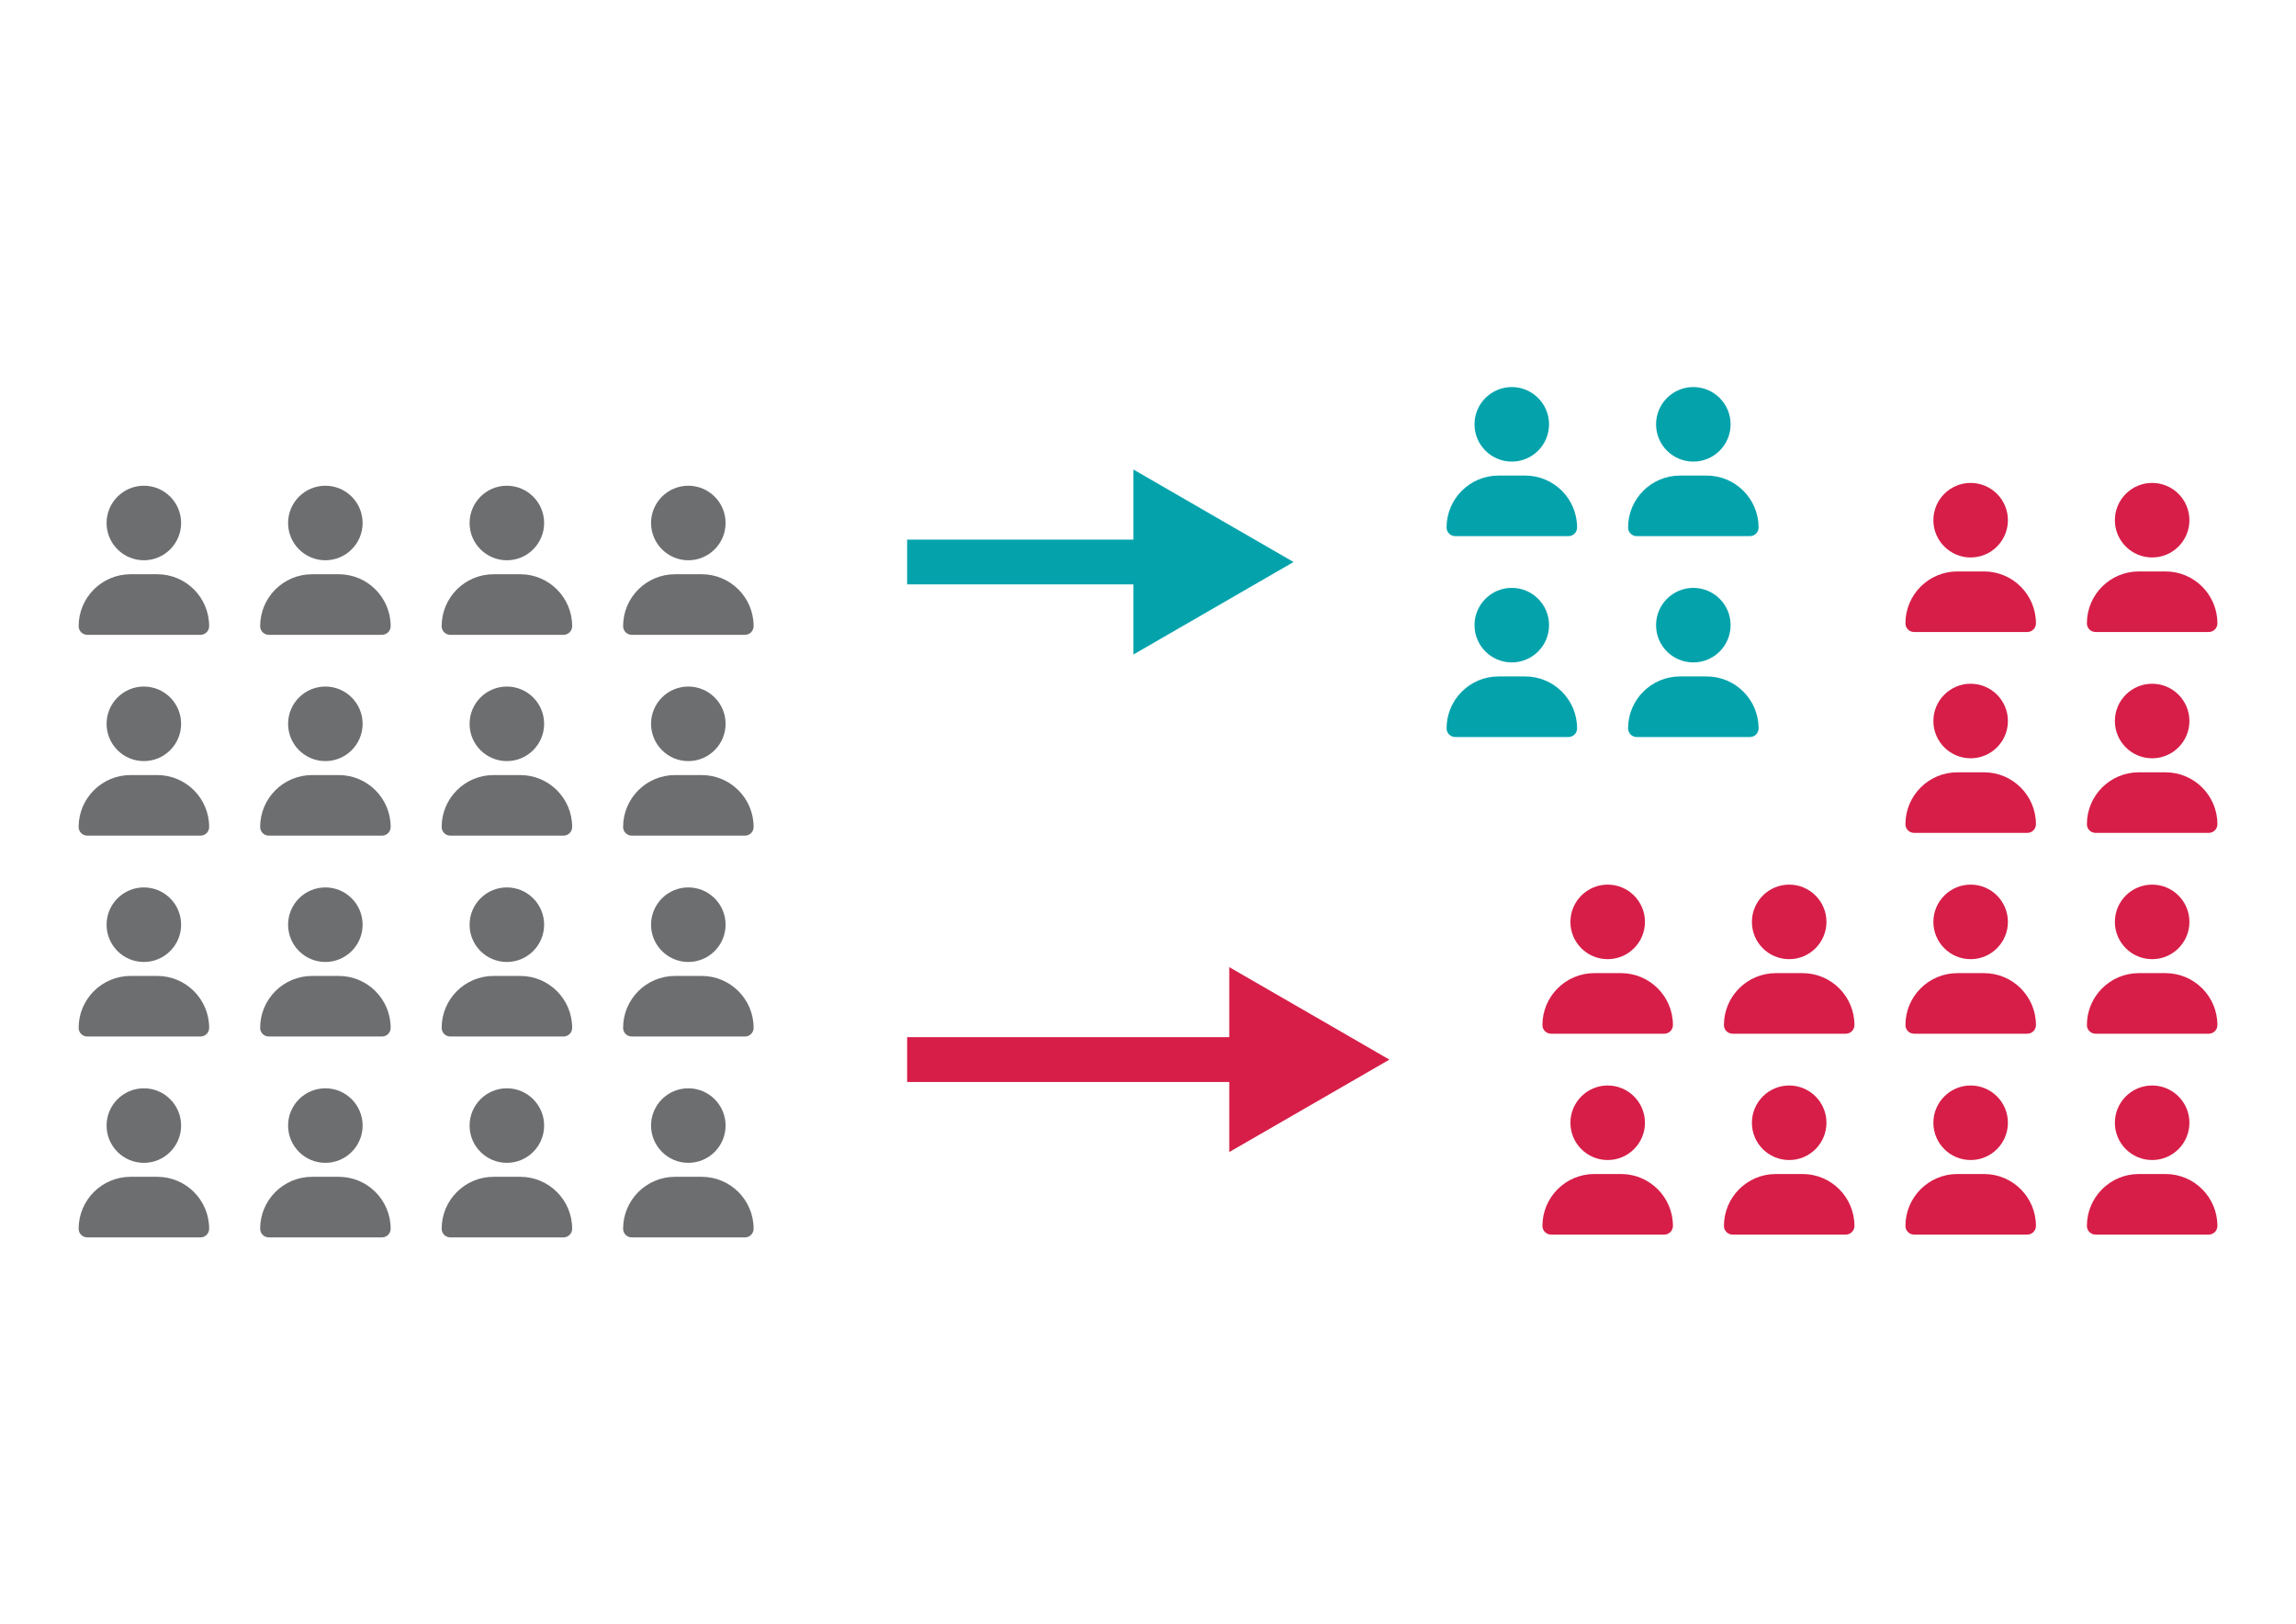 <?xml version="1.0" encoding="utf-8"?>
<!-- Generator: Adobe Illustrator 28.0.0, SVG Export Plug-In . SVG Version: 6.00 Build 0)  -->
<svg version="1.1" id="_x3C_Layer_x3E_" xmlns="http://www.w3.org/2000/svg" xmlns:xlink="http://www.w3.org/1999/xlink" x="0px" y="0px" viewBox="0 0 475 336" style="enable-background:new 0 0 475 336;" xml:space="preserve">
  <style type="text/css">
	.st0{fill:#161E27;}
	.st1{fill:#FFFFFF;}
	.st2{fill:#D2D7D3;}
	.st3{fill:#6C7A89;}
	.st4{fill:#50687E;}
	.st5{fill:#D71E48;}
	.st6{fill:#FEBC29;}
	.st7{fill:#04A3AC;}
	.st8{fill:#3D3E40;}
	.st9{fill:#B6CA2B;}
	.st10{fill:#BB8D1D;}
	.st11{fill:#007E85;}
	.st12{fill:#A10F33;}
	.st13{clip-path:url(#SVGID_00000106106263295351193200000002991064337551609781_);}
	.st14{clip-path:url(#SVGID_00000036942490070262320620000004398663385478703264_);}
	.st15{fill:#EAEAEA;}
	.st16{opacity:0.5;enable-background:new    ;}
	.st17{opacity:0.02;enable-background:new    ;}
	.st18{fill:#6D6E70;}
	.st19{fill:#D0D2D3;}
	.st20{fill:#A6A8AB;}
	.st21{fill:#B6C1C6;}
	.st22{fill:#CCD7DD;}
	.st23{fill:#EDE9D3;}
	.st24{fill:#E6E7E8;}
	.st25{fill:#929497;}
	.st26{fill:#BBBDBF;}
	.st27{fill:#808184;}
	.st28{fill-rule:evenodd;clip-rule:evenodd;}
	.st29{fill:url(#SVGID_00000103259200403177824070000012329484925720999808_);}
	.st30{fill:#F1F1F2;}
	.st31{fill:url(#SVGID_00000162317575979571300620000014340260904526423977_);}
	.st32{fill:url(#SVGID_00000003076549000729040350000007539625906671789709_);}
	.st33{fill:url(#SVGID_00000011726909885500506930000017578807705286729610_);}
	.st34{fill-rule:evenodd;clip-rule:evenodd;fill:url(#SVGID_00000126292716394305289380000015894501363316874175_);}
	.st35{fill-rule:evenodd;clip-rule:evenodd;fill:url(#SVGID_00000160898394896594431990000017877427110695652793_);}
	.st36{fill:#3E3D40;}
	.st37{fill-rule:evenodd;clip-rule:evenodd;fill:url(#SVGID_00000136373276365111170600000003884100823497192592_);}
	.st38{fill:#1A171B;}
	.st39{fill-rule:evenodd;clip-rule:evenodd;fill:url(#SVGID_00000088840900519088986940000005743422995157273016_);}
	.st40{fill-rule:evenodd;clip-rule:evenodd;fill:url(#SVGID_00000077316158333634013800000002661691936219923638_);}
	.st41{fill:url(#SVGID_00000134963379267192506490000000043273901187824569_);}
	.st42{fill:url(#SVGID_00000101089734780032974380000015306250065754227853_);}
	.st43{fill:url(#SVGID_00000041979081341146773840000006556884956812997020_);}
	.st44{fill:url(#SVGID_00000049190746629920117700000017584942739065342125_);}
	.st45{fill-rule:evenodd;clip-rule:evenodd;fill:url(#SVGID_00000157277960687833627650000002725400531968629911_);}
	.st46{fill-rule:evenodd;clip-rule:evenodd;fill:url(#SVGID_00000144338753260582666900000004863471128733406613_);}
	.st47{fill-rule:evenodd;clip-rule:evenodd;fill:url(#SVGID_00000106851612407995427740000014684428762335723957_);}
	.st48{fill-rule:evenodd;clip-rule:evenodd;fill:url(#SVGID_00000081646864560422824930000003469866724105316018_);}
	.st49{fill-rule:evenodd;clip-rule:evenodd;fill:url(#SVGID_00000094605651837255672700000003215550415812020101_);}
	.st50{fill:#D88F59;}
	.st51{fill:#414042;}
	.st52{fill:#F2B27E;}
	.st53{fill:none;}
	.st54{fill:#554E56;}
</style>
  <g>
    <g>
      <g>
        <path class="st18" d="M29.76,115.89c4.26,0,7.71-3.46,7.71-7.71c0-4.26-3.46-7.71-7.71-7.71s-7.71,3.46-7.71,7.71
				C22.05,112.43,25.5,115.89,29.76,115.89z M27.01,118.78c-5.93,0-10.74,4.81-10.74,10.74c0,0.99,0.8,1.79,1.79,1.79h23.42
				c0.99,0,1.79-0.8,1.79-1.79c0-5.93-4.81-10.74-10.74-10.74H27.01z" />
        <path class="st18" d="M67.31,115.89c4.26,0,7.71-3.46,7.71-7.71c0-4.26-3.46-7.71-7.71-7.71s-7.71,3.46-7.71,7.71
				C59.6,112.43,63.05,115.89,67.31,115.89z M64.56,118.78c-5.93,0-10.74,4.81-10.74,10.74c0,0.99,0.8,1.79,1.79,1.79h23.42
				c0.99,0,1.79-0.8,1.79-1.79c0-5.93-4.81-10.74-10.74-10.74H64.56z" />
        <path class="st18" d="M104.86,115.89c4.26,0,7.71-3.46,7.71-7.71c0-4.26-3.46-7.71-7.71-7.71c-4.26,0-7.71,3.46-7.71,7.71
				C97.14,112.43,100.6,115.89,104.86,115.89z M102.11,118.78c-5.93,0-10.74,4.81-10.74,10.74c0,0.99,0.8,1.79,1.79,1.79h23.42
				c0.99,0,1.79-0.8,1.79-1.79c0-5.93-4.81-10.74-10.74-10.74H102.11z" />
        <path class="st18" d="M142.4,115.89c4.26,0,7.71-3.46,7.71-7.71c0-4.26-3.46-7.71-7.71-7.71c-4.26,0-7.71,3.46-7.71,7.71
				C134.7,112.43,138.15,115.89,142.4,115.89z M139.65,118.78c-5.93,0-10.74,4.81-10.74,10.74c0,0.99,0.8,1.79,1.79,1.79h23.42
				c0.99,0,1.79-0.8,1.79-1.79c0-5.93-4.81-10.74-10.74-10.74H139.65z" />
      </g>
      <g>
        <path class="st18" d="M29.76,157.43c4.26,0,7.71-3.46,7.71-7.71c0-4.26-3.46-7.71-7.71-7.71s-7.71,3.46-7.71,7.71
				C22.05,153.98,25.5,157.43,29.76,157.43z M27.01,160.32c-5.93,0-10.74,4.81-10.74,10.74c0,0.99,0.8,1.79,1.79,1.79h23.42
				c0.99,0,1.79-0.8,1.79-1.79c0-5.93-4.81-10.74-10.74-10.74H27.01z" />
        <path class="st18" d="M67.31,157.43c4.26,0,7.71-3.46,7.71-7.71c0-4.26-3.46-7.71-7.71-7.71s-7.71,3.46-7.71,7.71
				C59.6,153.98,63.05,157.43,67.31,157.43z M64.56,160.32c-5.93,0-10.74,4.81-10.74,10.74c0,0.99,0.8,1.79,1.79,1.79h23.42
				c0.99,0,1.79-0.8,1.79-1.79c0-5.93-4.81-10.74-10.74-10.74H64.56z" />
        <path class="st18" d="M104.86,157.43c4.26,0,7.71-3.46,7.71-7.71c0-4.26-3.46-7.71-7.71-7.71c-4.26,0-7.71,3.46-7.71,7.71
				C97.14,153.98,100.6,157.43,104.86,157.43z M102.11,160.32c-5.93,0-10.74,4.81-10.74,10.74c0,0.99,0.8,1.79,1.79,1.79h23.42
				c0.99,0,1.79-0.8,1.79-1.79c0-5.93-4.81-10.74-10.74-10.74H102.11z" />
        <path class="st18" d="M142.4,157.43c4.26,0,7.71-3.46,7.71-7.71c0-4.26-3.46-7.71-7.71-7.71c-4.26,0-7.71,3.46-7.71,7.71
				C134.7,153.98,138.15,157.43,142.4,157.43z M139.65,160.32c-5.93,0-10.74,4.81-10.74,10.74c0,0.99,0.8,1.79,1.79,1.79h23.42
				c0.99,0,1.79-0.8,1.79-1.79c0-5.93-4.81-10.74-10.74-10.74H139.65z" />
      </g>
      <g>
        <path class="st18" d="M29.76,198.98c4.26,0,7.71-3.46,7.71-7.71c0-4.26-3.46-7.71-7.71-7.71s-7.71,3.46-7.71,7.71
				C22.05,195.53,25.5,198.98,29.76,198.98z M27.01,201.87c-5.93,0-10.74,4.81-10.74,10.74c0,0.99,0.8,1.79,1.79,1.79h23.42
				c0.99,0,1.79-0.8,1.79-1.79c0-5.93-4.81-10.74-10.74-10.74H27.01z" />
        <path class="st18" d="M67.31,198.98c4.26,0,7.71-3.46,7.71-7.71c0-4.26-3.46-7.71-7.71-7.71s-7.71,3.46-7.71,7.71
				C59.6,195.53,63.05,198.98,67.31,198.98z M64.56,201.87c-5.93,0-10.74,4.81-10.74,10.74c0,0.99,0.8,1.79,1.79,1.79h23.42
				c0.99,0,1.79-0.8,1.79-1.79c0-5.93-4.81-10.74-10.74-10.74H64.56z" />
        <path class="st18" d="M104.86,198.98c4.26,0,7.71-3.46,7.71-7.71c0-4.26-3.46-7.71-7.71-7.71c-4.26,0-7.71,3.46-7.71,7.71
				C97.14,195.53,100.6,198.98,104.86,198.98z M102.11,201.87c-5.93,0-10.74,4.81-10.74,10.74c0,0.99,0.8,1.79,1.79,1.79h23.42
				c0.99,0,1.79-0.8,1.79-1.79c0-5.93-4.81-10.74-10.74-10.74H102.11z" />
        <path class="st18" d="M142.4,198.98c4.26,0,7.71-3.46,7.71-7.71c0-4.26-3.46-7.71-7.71-7.71c-4.26,0-7.71,3.46-7.71,7.71
				C134.69,195.53,138.15,198.98,142.4,198.98z M139.65,201.87c-5.93,0-10.74,4.81-10.74,10.74c0,0.99,0.8,1.79,1.79,1.79h23.42
				c0.99,0,1.79-0.8,1.79-1.79c0-5.93-4.81-10.74-10.74-10.74H139.65z" />
      </g>
      <g>
        <path class="st18" d="M29.76,240.53c4.26,0,7.71-3.46,7.71-7.71c0-4.26-3.46-7.71-7.71-7.71s-7.71,3.46-7.71,7.71
				C22.05,237.07,25.5,240.53,29.76,240.53z M27.01,243.42c-5.93,0-10.74,4.81-10.74,10.74c0,0.99,0.8,1.79,1.79,1.79h23.42
				c0.99,0,1.79-0.8,1.79-1.79c0-5.93-4.81-10.74-10.74-10.74H27.01z" />
        <path class="st18" d="M67.31,240.53c4.26,0,7.71-3.46,7.71-7.71c0-4.26-3.46-7.71-7.71-7.71s-7.71,3.46-7.71,7.71
				C59.6,237.07,63.05,240.53,67.31,240.53z M64.56,243.42c-5.93,0-10.74,4.81-10.74,10.74c0,0.99,0.8,1.79,1.79,1.79h23.42
				c0.99,0,1.79-0.8,1.79-1.79c0-5.93-4.81-10.74-10.74-10.74H64.56z" />
        <path class="st18" d="M104.86,240.53c4.26,0,7.71-3.46,7.71-7.71c0-4.26-3.46-7.71-7.71-7.71c-4.26,0-7.71,3.46-7.71,7.71
				C97.14,237.07,100.6,240.53,104.86,240.53z M102.11,243.42c-5.93,0-10.74,4.81-10.74,10.74c0,0.99,0.8,1.79,1.79,1.79h23.42
				c0.99,0,1.79-0.8,1.79-1.79c0-5.93-4.81-10.74-10.74-10.74H102.11z" />
        <path class="st18" d="M142.4,240.53c4.26,0,7.71-3.46,7.71-7.71c0-4.26-3.46-7.71-7.71-7.71c-4.26,0-7.71,3.46-7.71,7.71
				C134.7,237.07,138.15,240.53,142.4,240.53z M139.65,243.42c-5.93,0-10.74,4.81-10.74,10.74c0,0.99,0.8,1.79,1.79,1.79h23.42
				c0.99,0,1.79-0.8,1.79-1.79c0-5.93-4.81-10.74-10.74-10.74H139.65z" />
      </g>
    </g>
    <path class="st5" d="M407.69,115.31c4.26,0,7.71-3.46,7.71-7.71c0-4.26-3.46-7.71-7.71-7.71s-7.71,3.46-7.71,7.71
		C399.98,111.85,403.44,115.31,407.69,115.31z M404.94,118.2c-5.93,0-10.74,4.81-10.74,10.74c0,0.99,0.8,1.79,1.79,1.79h23.42
		c0.99,0,1.79-0.8,1.79-1.79c0-5.93-4.81-10.74-10.74-10.74H404.94z" />
    <path class="st5" d="M445.24,115.31c4.26,0,7.71-3.46,7.71-7.71c0-4.26-3.46-7.71-7.71-7.71c-4.26,0-7.71,3.46-7.71,7.71
		C437.53,111.85,440.98,115.31,445.24,115.31z M442.48,118.2c-5.93,0-10.74,4.81-10.74,10.74c0,0.99,0.8,1.79,1.79,1.79h23.42
		c0.99,0,1.79-0.8,1.79-1.79c0-5.93-4.81-10.74-10.74-10.74H442.48z" />
    <g>
      <path class="st7" d="M312.76,95.48c4.26,0,7.71-3.46,7.71-7.71s-3.46-7.71-7.71-7.71c-4.26,0-7.71,3.46-7.71,7.71
			S308.51,95.48,312.76,95.48z M310.01,98.37c-5.93,0-10.74,4.81-10.74,10.74c0,0.99,0.8,1.79,1.79,1.79h23.42
			c0.99,0,1.79-0.8,1.79-1.79c0-5.93-4.81-10.74-10.74-10.74H310.01z" />
      <path class="st7" d="M350.32,95.48c4.26,0,7.71-3.46,7.71-7.71s-3.46-7.71-7.71-7.71c-4.26,0-7.71,3.46-7.71,7.71
			S346.05,95.48,350.32,95.48z M347.56,98.37c-5.93,0-10.74,4.81-10.74,10.74c0,0.99,0.8,1.79,1.79,1.79h23.42
			c0.99,0,1.79-0.8,1.79-1.79c0-5.93-4.81-10.74-10.74-10.74H347.56z" />
      <path class="st7" d="M312.76,137.02c4.26,0,7.71-3.46,7.71-7.71c0-4.26-3.46-7.71-7.71-7.71c-4.26,0-7.71,3.46-7.71,7.71
			C305.05,133.57,308.51,137.02,312.76,137.02z M310.01,139.92c-5.93,0-10.74,4.81-10.74,10.74c0,0.99,0.8,1.79,1.79,1.79h23.42
			c0.99,0,1.79-0.8,1.79-1.79c0-5.93-4.81-10.74-10.74-10.74H310.01z" />
      <path class="st7" d="M350.32,137.02c4.26,0,7.71-3.46,7.71-7.71c0-4.26-3.46-7.71-7.71-7.71c-4.26,0-7.71,3.46-7.71,7.71
			C342.6,133.57,346.05,137.02,350.32,137.02z M347.56,139.92c-5.93,0-10.74,4.81-10.74,10.74c0,0.99,0.8,1.79,1.79,1.79h23.42
			c0.99,0,1.79-0.8,1.79-1.79c0-5.93-4.81-10.74-10.74-10.74H347.56z" />
    </g>
    <path class="st5" d="M407.69,156.85c4.26,0,7.71-3.46,7.71-7.71c0-4.26-3.46-7.71-7.71-7.71s-7.71,3.46-7.71,7.71
		C399.98,153.4,403.44,156.85,407.69,156.85z M404.94,159.75c-5.93,0-10.74,4.81-10.74,10.74c0,0.99,0.8,1.79,1.79,1.79h23.42
		c0.99,0,1.79-0.8,1.79-1.79c0-5.93-4.81-10.74-10.74-10.74H404.94z" />
    <path class="st5" d="M445.24,156.85c4.26,0,7.71-3.46,7.71-7.71c0-4.26-3.46-7.71-7.71-7.71c-4.26,0-7.71,3.46-7.71,7.71
		C437.53,153.4,440.98,156.85,445.24,156.85z M442.48,159.75c-5.93,0-10.74,4.81-10.74,10.74c0,0.99,0.8,1.79,1.79,1.79h23.42
		c0.99,0,1.79-0.8,1.79-1.79c0-5.93-4.81-10.74-10.74-10.74H442.48z" />
    <path class="st5" d="M370.15,198.4c4.26,0,7.71-3.46,7.71-7.71c0-4.26-3.46-7.71-7.71-7.71s-7.71,3.46-7.71,7.71
		C362.43,194.95,365.88,198.4,370.15,198.4z M367.39,201.29c-5.93,0-10.74,4.81-10.74,10.74c0,0.99,0.8,1.79,1.79,1.79h23.42
		c0.99,0,1.79-0.8,1.79-1.79c0-5.93-4.81-10.74-10.74-10.74H367.39z" />
    <path class="st5" d="M407.69,198.4c4.26,0,7.71-3.46,7.71-7.71c0-4.26-3.46-7.71-7.71-7.71s-7.71,3.46-7.71,7.71
		C399.98,194.95,403.44,198.4,407.69,198.4z M404.94,201.29c-5.93,0-10.74,4.81-10.74,10.74c0,0.99,0.8,1.79,1.79,1.79h23.42
		c0.99,0,1.79-0.8,1.79-1.79c0-5.93-4.81-10.74-10.74-10.74H404.94z" />
    <path class="st5" d="M445.24,198.4c4.26,0,7.71-3.46,7.71-7.71c0-4.26-3.46-7.71-7.71-7.71c-4.26,0-7.71,3.46-7.71,7.71
		C437.53,194.95,440.98,198.4,445.24,198.4z M442.48,201.29c-5.93,0-10.74,4.81-10.74,10.74c0,0.99,0.8,1.79,1.79,1.79h23.42
		c0.99,0,1.79-0.8,1.79-1.79c0-5.93-4.81-10.74-10.74-10.74H442.48z" />
    <path class="st5" d="M370.15,239.95c4.26,0,7.71-3.46,7.71-7.71c0-4.26-3.46-7.71-7.71-7.71s-7.71,3.46-7.71,7.71
		C362.43,236.5,365.88,239.95,370.15,239.95z M367.39,242.84c-5.93,0-10.74,4.81-10.74,10.74c0,0.99,0.8,1.79,1.79,1.79h23.42
		c0.99,0,1.79-0.8,1.79-1.79c0-5.93-4.81-10.74-10.74-10.74H367.39z" />
    <path class="st5" d="M407.69,239.95c4.26,0,7.71-3.46,7.71-7.71c0-4.26-3.46-7.71-7.71-7.71s-7.71,3.46-7.71,7.71
		C399.98,236.5,403.44,239.95,407.69,239.95z M404.94,242.84c-5.93,0-10.74,4.81-10.74,10.74c0,0.99,0.8,1.79,1.79,1.79h23.42
		c0.99,0,1.79-0.8,1.79-1.79c0-5.93-4.81-10.74-10.74-10.74H404.94z" />
    <path class="st5" d="M445.24,239.95c4.26,0,7.71-3.46,7.71-7.71c0-4.26-3.46-7.71-7.71-7.71c-4.26,0-7.71,3.46-7.71,7.71
		C437.53,236.5,440.98,239.95,445.24,239.95z M442.48,242.84c-5.93,0-10.74,4.81-10.74,10.74c0,0.99,0.8,1.79,1.79,1.79h23.42
		c0.99,0,1.79-0.8,1.79-1.79c0-5.93-4.81-10.74-10.74-10.74H442.48z" />
    <g>
      <path class="st5" d="M332.6,198.4c4.26,0,7.71-3.46,7.71-7.71c0-4.26-3.46-7.71-7.71-7.71s-7.71,3.46-7.71,7.71
			C324.88,194.95,328.34,198.4,332.6,198.4z M329.84,201.29c-5.93,0-10.74,4.81-10.74,10.74c0,0.99,0.8,1.79,1.79,1.79h23.42
			c0.99,0,1.79-0.8,1.79-1.79c0-5.93-4.81-10.74-10.74-10.74H329.84z" />
      <path class="st5" d="M332.6,239.95c4.26,0,7.71-3.46,7.71-7.71c0-4.26-3.46-7.71-7.71-7.71s-7.71,3.46-7.71,7.71
			C324.89,236.5,328.34,239.95,332.6,239.95z M329.84,242.84c-5.93,0-10.74,4.81-10.74,10.74c0,0.99,0.8,1.79,1.79,1.79h23.42
			c0.99,0,1.79-0.8,1.79-1.79c0-5.93-4.81-10.74-10.74-10.74H329.84z" />
    </g>
    <polygon class="st7" points="251.05,106.69 234.49,97.12 234.49,111.62 187.67,111.62 187.67,120.88 234.49,120.88 234.49,135.38 
		251.05,125.82 267.61,116.25 	" />
    <polygon class="st5" points="270.88,209.61 254.31,200.05 254.31,214.54 187.67,214.54 187.67,223.81 254.31,223.81 254.31,238.3 
		270.88,228.74 287.44,219.18 	" />
  </g>
</svg>